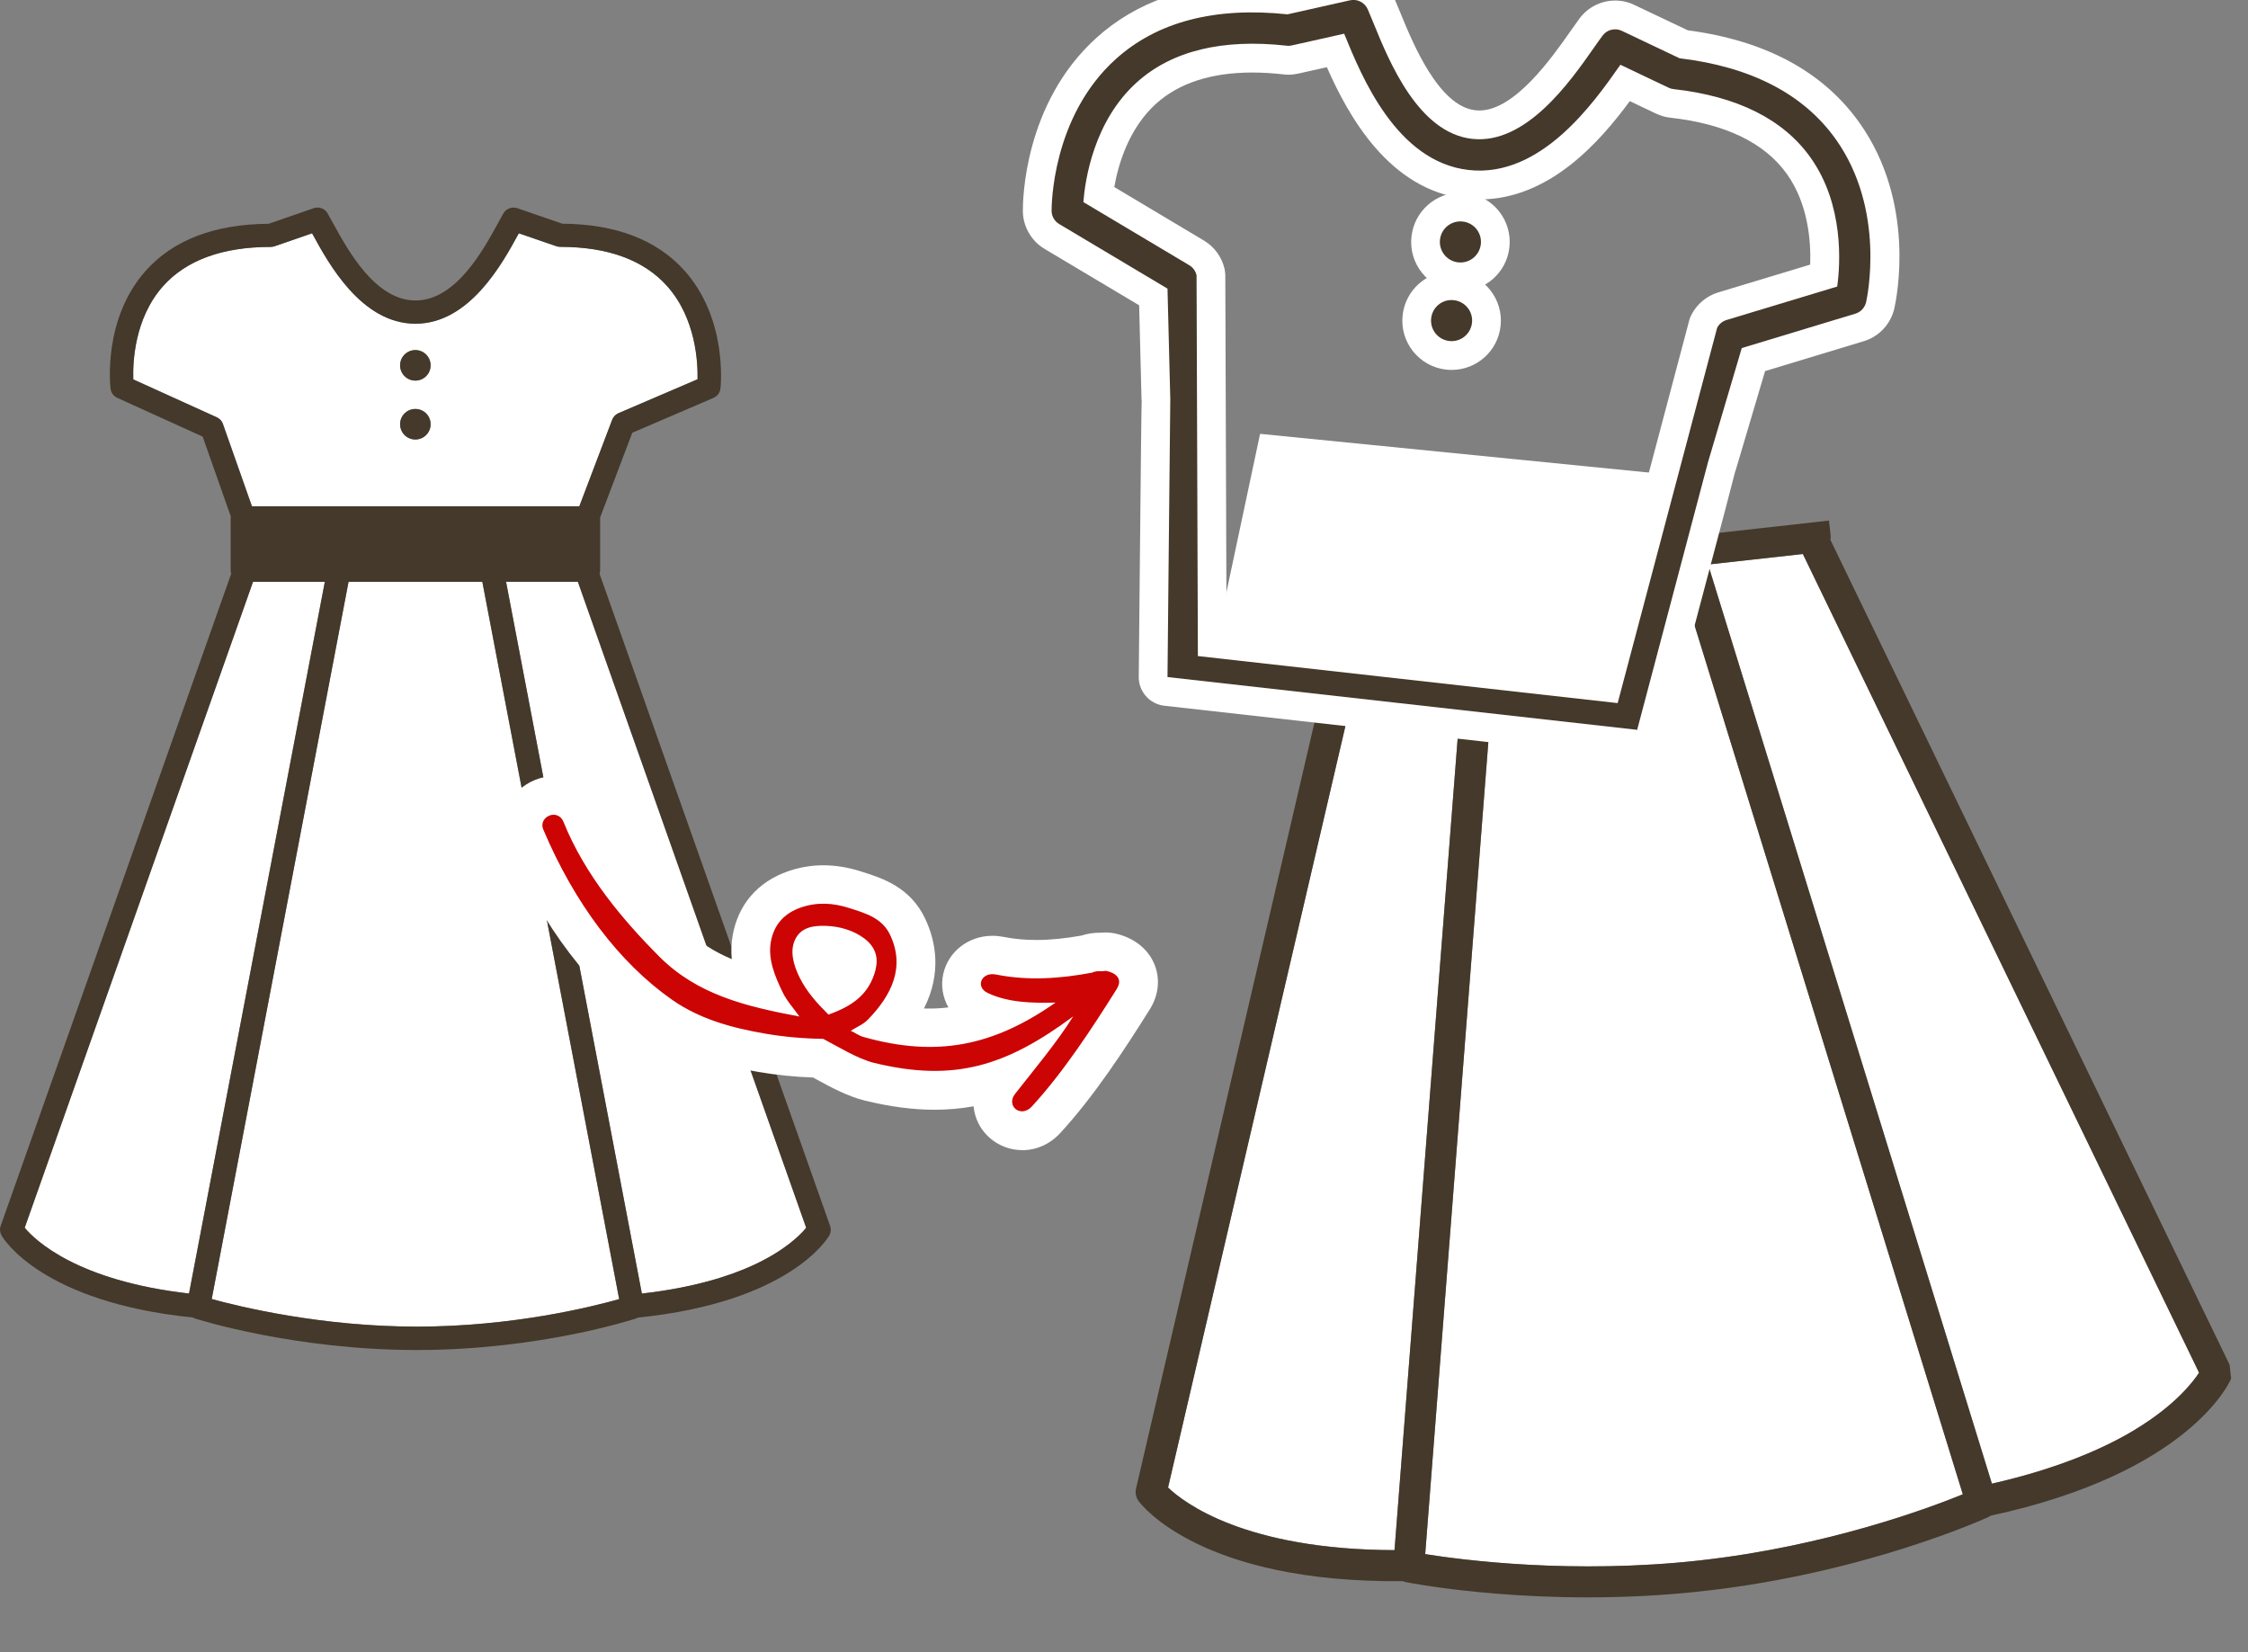<?xml version="1.0" encoding="UTF-8"?>
<svg id="_レイヤー_2" data-name="レイヤー 2" xmlns="http://www.w3.org/2000/svg" xmlns:xlink="http://www.w3.org/1999/xlink" viewBox="0 0 290.15 213.25">
  <rect x="0" y="0" width="290.15" height="213.25" fill="#808080" stroke="none"/>
  <defs>
    <style>
      .cls-1, .cls-2 {
        fill: none;
      }

      .cls-3 {
        fill: #fff;
      }

      .cls-4 {
        fill: #cc0404;
      }

      .cls-5 {
        fill: #44392a;
      }

      .cls-2 {
        clip-path: url(#clippath);
      }
    </style>
    <clipPath id="clippath">
      <rect class="cls-1" x="140.91" y="70.3" width="142.17" height="135.5" transform="translate(-13.98 24.32) rotate(-6.36)"/>
    </clipPath>
  </defs>
  <g id="_レイヤー_1-2" data-name="レイヤー 1">
    <g>
      <g>
        <path class="cls-3" d="m74.78,65.34l4.24-11.17c.14-.38.44-.69.81-.85l10.21-4.38c.05-2.14-.2-7.87-3.95-12.05-3-3.35-7.64-5.04-13.78-5.04-.17,0-.33-.03-.49-.08l-4.85-1.67s-.05.09-.07.13c-2.04,3.74-6.29,11.54-13.27,11.54s-11.23-7.79-13.27-11.54c-.02-.04-.05-.09-.07-.13l-4.86,1.68c-.16.05-.32.08-.49.08-6.23,0-10.9,1.71-13.9,5.08-3.72,4.19-3.9,9.91-3.83,12.02l10.78,4.89c.37.17.66.48.8.87l3.74,10.61h42.26Zm-21.17-20.16c1.09,0,1.97.88,1.97,1.97s-.88,1.97-1.97,1.97-1.97-.88-1.97-1.97.88-1.97,1.97-1.97Zm0,7.6c1.09,0,1.97.88,1.97,1.97s-.88,1.97-1.97,1.97-1.97-.88-1.97-1.97.88-1.97,1.97-1.97Z"/>
        <path class="cls-3" d="m44.98,75.09l-17.66,92.56c3.55.98,14.09,3.56,26.49,3.56s22.63-2.57,26.1-3.55l-17.66-92.57h-17.27Z"/>
        <path class="cls-3" d="m32.65,75.09L3.18,158.45c1.37,1.64,6.78,6.84,21.21,8.49l17.53-91.85h-9.27Z"/>
        <path class="cls-3" d="m65.31,75.09l17.53,91.86c6.68-.76,11.31-2.25,14.37-3.66,4.08-1.88,6.08-3.9,6.84-4.83l-29.47-83.37h-9.27Z"/>
        <path class="cls-5" d="m77.39,74.03c.04-.14.07-.29.07-.44v-6.74s0-.05,0-.07l4.15-10.93,10.48-4.5c.5-.21.84-.68.9-1.21.04-.36.93-8.99-4.64-15.21-3.55-3.97-8.86-6.01-15.78-6.06l-5.8-2c-.68-.23-1.42.04-1.79.66-.21.35-.44.79-.71,1.28-1.9,3.48-5.44,9.97-10.64,9.97s-8.73-6.49-10.64-9.97c-.27-.5-.51-.93-.71-1.28-.36-.62-1.11-.89-1.79-.66l-5.81,2.01c-7.01.05-12.36,2.1-15.91,6.11-5.51,6.23-4.54,14.8-4.5,15.17.06.52.39.97.87,1.19l11.02,5,3.63,10.31c0,.07-.02.13-.02.2v6.74c0,.15.03.3.07.44L.09,158.2c-.15.41-.1.87.11,1.25.24.43,5.2,8.6,24.66,10.58.09.05.18.09.27.12.52.17,12.97,4.08,28.68,4.08s27.8-3.91,28.3-4.08c.09-.03.18-.07.26-.11,19.46-1.98,24.41-10.15,24.66-10.58.22-.38.26-.84.11-1.25l-29.76-84.17Zm-48.61-19.3c-.14-.39-.42-.7-.8-.87l-10.78-4.89c-.07-2.1.11-7.83,3.83-12.02,3-3.37,7.67-5.08,13.9-5.08.17,0,.33-.03.49-.08l4.86-1.68s.05.09.07.13c2.04,3.74,6.3,11.54,13.27,11.54s11.23-7.79,13.27-11.54c.02-.04.05-.09.07-.13l4.85,1.67c.16.05.32.08.49.08,6.14,0,10.78,1.7,13.78,5.04,3.75,4.18,4,9.91,3.95,12.05l-10.21,4.38c-.37.16-.67.47-.81.85l-4.24,11.17h-42.26l-3.74-10.61Zm-4.38,112.21c-14.43-1.65-19.84-6.85-21.21-8.49l29.47-83.36h9.27l-17.53,91.85Zm29.42,4.27c-12.4,0-22.94-2.59-26.49-3.56l17.66-92.56h17.27l17.66,92.57c-3.47.98-13.73,3.55-26.1,3.55Zm43.4-7.93c-3.06,1.41-7.69,2.9-14.37,3.66l-17.53-91.86h9.27l29.47,83.37c-.76.93-2.76,2.95-6.84,4.83Z"/>
        <path class="cls-5" d="m53.61,49.12c1.09,0,1.97-.88,1.97-1.97s-.88-1.97-1.97-1.97-1.97.88-1.97,1.97.88,1.97,1.97,1.97Z"/>
        <path class="cls-5" d="m53.61,56.72c1.09,0,1.97-.88,1.97-1.97s-.88-1.97-1.97-1.97-1.97.88-1.97,1.97.88,1.97,1.97,1.97Z"/>
      </g>
      <g class="cls-2">
        <g>
          <path class="cls-3" d="m231.54,58.6l3.95-15.35c.13-.52.48-.97.95-1.24l12.82-7.28c-.25-2.83-1.42-10.35-6.98-15.31-4.45-3.97-10.82-5.53-18.93-4.63-.22.02-.44.01-.66-.04l-6.64-1.49c-.02.06-.05.12-.08.18-2.15,5.24-6.61,16.15-15.82,17.17s-15.96-8.63-19.21-13.27c-.04-.06-.08-.11-.11-.16l-6.16,2.93c-.2.09-.41.16-.63.18-8.21.92-14.13,3.86-17.59,8.75-4.3,6.07-3.7,13.65-3.29,16.42l14.95,4.87c.52.17.94.54,1.18,1.03l6.49,13.46,55.76-6.21Zm-30.89-23.49c1.44-.16,2.73.87,2.89,2.31s-.87,2.73-2.31,2.89-2.73-.87-2.89-2.31.87-2.73,2.31-2.89Zm1.12,10.03c1.44-.16,2.73.87,2.89,2.31s-.87,2.73-2.31,2.89-2.73-.87-2.89-2.31.87-2.73,2.31-2.89Z"/>
          <path class="cls-3" d="m193.65,75.84l-9.7,124.73c4.83.77,19.11,2.63,35.48.81,16.32-1.82,29.48-6.72,33.92-8.53l-36.91-119.55-22.78,2.54Z"/>
          <path class="cls-3" d="m177.39,77.65l-26.63,114.32c2.05,1.96,9.96,8.03,29.23,8.08l9.63-123.77-12.23,1.36Z"/>
          <path class="cls-3" d="m220.47,72.85l36.63,118.62c8.7-1.98,14.6-4.63,18.43-6.94,5.1-3.08,7.44-6.04,8.32-7.38l-51.14-105.66-12.23,1.36Z"/>
          <path class="cls-5" d="m236.25,69.68c.04-.19.05-.39.03-.59l-.99-8.89s-.01-.06-.02-.09l3.87-15.04,13.16-7.47c.62-.35,1.01-1.02,1.01-1.73,0-.49-.09-11.99-8.35-19.39-5.27-4.72-12.58-6.63-21.72-5.68l-7.95-1.78c-.93-.21-1.87.27-2.26,1.13-.22.49-.47,1.1-.75,1.8-2,4.88-5.71,13.96-12.57,14.72-6.85.76-12.48-7.27-15.5-11.59-.43-.62-.81-1.16-1.13-1.59-.57-.76-1.6-1.02-2.45-.61l-7.37,3.5c-9.24,1.09-16,4.59-20.09,10.4-6.36,9.02-3.81,20.2-3.7,20.67.16.68.66,1.22,1.32,1.44l15.27,4.98,6.31,13.07c0,.09,0,.18,0,.27l.99,8.89c.02.2.08.39.16.57l-26.89,115.43c-.13.57-.01,1.16.33,1.63.39.53,8.12,10.58,34.09,10.33.12.05.24.09.38.12.71.14,17.71,3.47,38.44,1.16,20.74-2.31,36.1-9.25,36.74-9.54.12-.05.23-.12.33-.19,25.38-5.47,30.72-16.98,30.98-17.58.23-.53.22-1.14-.03-1.66l-51.63-106.68Zm-66.97-18.32c-.24-.49-.66-.86-1.18-1.03l-14.95-4.87c-.41-2.76-1.01-10.34,3.29-16.42,3.46-4.89,9.38-7.83,17.59-8.75.22-.02.43-.09.63-.18l6.16-2.93c.04.05.08.11.11.16,3.25,4.64,10,14.29,19.21,13.27s13.67-11.93,15.82-17.17c.03-.06.05-.12.08-.18l6.64,1.49c.22.05.44.06.66.04,8.1-.9,14.47.65,18.93,4.63,5.56,4.96,6.74,12.49,6.98,15.31l-12.82,7.28c-.47.27-.81.71-.95,1.24l-3.95,15.35-55.76,6.21-6.49-13.46Zm10.71,148.7c-19.28-.05-27.19-6.12-29.23-8.08l26.63-114.32,12.23-1.36-9.63,123.77Zm39.44,1.32c-16.36,1.82-30.65-.04-35.48-.81l9.7-124.73,22.78-2.54,36.91,119.55c-4.44,1.81-17.6,6.71-33.92,8.53Zm56.09-16.84c-3.83,2.31-9.72,4.96-18.43,6.94l-36.63-118.62,12.23-1.36,51.14,105.66c-.87,1.33-3.21,4.3-8.32,7.38Z"/>
          <path class="cls-5" d="m201.23,40.31c1.44-.16,2.47-1.45,2.31-2.89s-1.45-2.47-2.89-2.31-2.47,1.45-2.31,2.89,1.45,2.47,2.89,2.31Z"/>
          <path class="cls-5" d="m202.34,50.34c1.44-.16,2.47-1.45,2.31-2.89s-1.45-2.47-2.89-2.31c-1.44.16-2.47,1.45-2.31,2.89s1.45,2.47,2.89,2.31Z"/>
        </g>
      </g>
      <g>
        <polygon class="cls-3" points="162.64 55.99 218.07 61.51 210.06 92.19 156.24 86.09 162.64 55.99"/>
        <g>
          <g>
            <path class="cls-5" d="m188.2,33.86c1.46.16,2.76-.88,2.93-2.34s-.88-2.77-2.34-2.93-2.77.88-2.93,2.34.88,2.76,2.34,2.93Z"/>
            <path class="cls-5" d="m187.06,44.01c1.46.16,2.76-.88,2.93-2.34s-.88-2.76-2.34-2.93-2.77.88-2.93,2.34.88,2.76,2.34,2.93Z"/>
            <path class="cls-5" d="m211.31,94.19s9.12-34.47,9.13-34.5l4.37-14.77,14.67-4.44c.69-.21,1.22-.78,1.38-1.49.11-.48,2.59-11.86-3.91-21.01-4.15-5.84-10.94-9.36-20.17-10.46l-7.45-3.54c-.87-.41-1.91-.16-2.48.61-.33.44-.71.98-1.15,1.61-3.06,4.37-8.76,12.5-15.7,11.72-6.94-.78-10.7-9.97-12.71-14.91-.29-.7-.54-1.32-.76-1.82-.39-.88-1.35-1.36-2.29-1.15l-8.06,1.81c-9.37-.99-16.83.96-22.17,5.78-8.3,7.49-8.28,19.09-8.28,19.58,0,.7.38,1.35.99,1.71l13.97,8.33.36,14.29c-.02.09-.35,35.74-.36,35.84m3.74-51.87c-.12-.54-.46-1-.93-1.28l-13.67-8.15c.22-2.82,1.32-10.44,6.92-15.47,4.51-4.05,11.01-5.64,19.33-4.71.22.03.45.01.67-.04l6.74-1.51c.03.06.05.12.08.19,2.17,5.31,6.68,16.35,16,17.4s16.17-8.73,19.46-13.42c.04-.06.08-.11.12-.16l6.22,2.96c.2.1.42.16.64.18,8.2.92,14.14,3.88,17.65,8.8,4.39,6.14,3.86,13.83,3.47,16.68l-14.29,4.32c-.52.16-.96.52-1.21,1.01l-12.84,48.43-54.18-6.07-.17-49.15Z"/>
          </g>
          <g>
            <path class="cls-3" d="m188.5,37.59c-.23,0-.47-.01-.71-.04-1.69-.19-3.2-1.02-4.26-2.35-1.06-1.33-1.54-2.99-1.35-4.68.36-3.22,3.08-5.66,6.32-5.66.24,0,.47.01.71.04,3.49.39,6,3.55,5.61,7.03-.36,3.22-3.08,5.65-6.32,5.65h0Z"/>
            <path class="cls-3" d="m187.36,47.74c-.24,0-.47-.01-.71-.04-1.69-.19-3.2-1.03-4.26-2.35-1.06-1.33-1.54-2.99-1.35-4.68.36-3.22,3.08-5.65,6.32-5.65.23,0,.47.01.71.04,3.49.39,6,3.55,5.61,7.03-.36,3.22-3.08,5.65-6.32,5.65h0Z"/>
            <path class="cls-3" d="m211.32,97.9c-.14,0-.28,0-.42-.02l-60.62-6.8c-1.94-.22-3.36-1.89-3.3-3.81,0-.55.06-6.03.12-12.53.16-16.39.21-21.4.26-23.1h-.02s-.31-12.24-.31-12.24l-12.21-7.28c-1.7-1.01-2.78-2.88-2.8-4.86-.01-1.41.15-13.94,9.5-22.38,5.13-4.64,11.89-6.99,20.08-6.99,1.4,0,2.86.07,4.34.21l7.48-1.68c.41-.09.83-.14,1.26-.14,2.26,0,4.32,1.34,5.24,3.4.23.53.5,1.18.81,1.93,1.6,3.92,4.94,12.09,9.69,12.62.17.02.35.03.52.03,4.59,0,9.41-6.89,11.73-10.19.46-.66.87-1.24,1.21-1.7,1.07-1.44,2.79-2.3,4.59-2.3.85,0,1.7.19,2.46.56l6.91,3.28c10.01,1.32,17.46,5.32,22.15,11.92,7.33,10.31,4.82,22.61,4.51,23.98-.46,2.01-1.96,3.62-3.93,4.22l-12.75,3.86-3.81,12.85h-.02c-.35,1.43-1.48,5.69-5.18,19.66-1.94,7.33-3.72,14.05-3.88,14.67-.4,1.66-1.9,2.83-3.6,2.83Zm-5.31-11.21l12.02-45.34c.07-.26.16-.51.29-.74.71-1.37,1.96-2.42,3.44-2.87l11.88-3.59c.11-3.01-.25-7.84-3.01-11.7-2.87-4.02-7.93-6.47-15.04-7.26-.64-.07-1.25-.25-1.83-.52l-3.4-1.62c-3.85,5.23-10.38,12.69-19.41,12.69-.6,0-1.2-.03-1.8-.1-9.89-1.11-15.17-10.78-17.89-16.97l-3.7.83c-.42.09-.84.14-1.26.14-.21,0-.42-.01-.64-.04-1.4-.16-2.76-.24-4.03-.24-5.27,0-9.44,1.35-12.4,4.01-3.53,3.18-4.89,7.82-5.41,10.77l11.58,6.91c1.33.79,2.3,2.12,2.65,3.63.06.27.09.55.1.82l.16,45.84,47.71,5.35Z"/>
          </g>
          <g>
            <path class="cls-5" d="m188.2,33.86c1.46.16,2.76-.88,2.93-2.34s-.88-2.77-2.34-2.93-2.77.88-2.93,2.34.88,2.76,2.34,2.93Z"/>
            <path class="cls-5" d="m187.06,44.01c1.46.16,2.76-.88,2.93-2.34s-.88-2.76-2.34-2.93-2.77.88-2.93,2.34.88,2.76,2.34,2.93Z"/>
            <path class="cls-5" d="m211.31,94.19s9.12-34.47,9.13-34.5l4.37-14.77,14.67-4.44c.69-.21,1.22-.78,1.38-1.49.11-.48,2.59-11.86-3.91-21.01-4.15-5.84-10.94-9.36-20.17-10.46l-7.45-3.54c-.87-.41-1.91-.16-2.48.61-.33.44-.71.98-1.15,1.61-3.06,4.37-8.76,12.5-15.7,11.72-6.94-.78-10.7-9.97-12.71-14.91-.29-.7-.54-1.32-.76-1.82-.39-.88-1.35-1.36-2.29-1.15l-8.06,1.81c-9.37-.99-16.83.96-22.17,5.78-8.3,7.49-8.28,19.09-8.28,19.58,0,.7.38,1.35.99,1.71l13.97,8.33.36,14.29c-.02.09-.35,35.74-.36,35.84m3.74-51.87c-.12-.54-.46-1-.93-1.28l-13.67-8.15c.22-2.82,1.32-10.44,6.92-15.47,4.51-4.05,11.01-5.64,19.33-4.71.22.03.45.01.67-.04l6.74-1.51c.03.06.05.12.08.19,2.17,5.31,6.68,16.35,16,17.4s16.17-8.73,19.46-13.42c.04-.06.08-.11.12-.16l6.22,2.96c.2.1.42.16.64.18,8.2.92,14.14,3.88,17.65,8.8,4.39,6.14,3.86,13.83,3.47,16.68l-14.29,4.32c-.52.16-.96.52-1.21,1.01l-12.84,48.43-54.18-6.07-.17-49.15Z"/>
          </g>
        </g>
      </g>
      <g>
        <path class="cls-4" d="m144.16,127.6c-3.22,5.14-6.97,10.85-10.99,15.21-1.4,1.52-3.37-.07-2.16-1.63,2.4-3.07,5.36-6.58,7.51-10.01-8.59,6.37-15.31,8.54-25.71,6-2.12-.52-4.74-2.15-6.56-3.1-2.51-.03-5.03-.25-7.53-.68-4.1-.71-8.34-1.81-12-4.38-6.82-4.79-12.58-12.44-16.61-21.98-.31-.73.07-1.48.81-1.78s1.51.07,1.8.79c2.79,6.98,7.84,12.85,12.32,17.36,4.98,5.02,11.32,6.5,18.14,7.79-.72-1.04-1.62-2-2.17-3.14-.98-2.04-1.91-4.22-1.52-6.48s1.76-3.71,3.85-4.44c2.09-.73,4.15-.62,6.24.05s4.26,1.26,5.31,3.48c1.96,4.16.2,7.76-2.84,10.9-.67.69-1.47.97-2.25,1.47.6.25,1,.62,1.66.8,9.47,2.67,16.77,1.16,24.78-4.44-2.95.08-6.08.02-8.74-1.23-1.68-.79-.83-2.77,1.05-2.39,4.09.81,8.22.55,12.43-.25.32-.19.91-.2,1.2-.18.29.02.45-.07.64-.03,1.16.24,2.13,1,1.34,2.27Zm-31.15-2.51c.41-1.62-.09-2.94-1.46-3.98-1.38-1.03-3.15-1.56-4.95-1.62-1.5-.05-3.13.12-3.93,1.67s-.24,3.42.52,4.96c.91,1.86,2.27,3.36,3.74,4.82,3.06-1.1,5.26-2.57,6.1-5.85Z"/>
        <path class="cls-3" d="m131.92,148.43c-2.39,0-4.61-1.38-5.66-3.51-.33-.68-.53-1.4-.6-2.14-1.65.29-3.31.44-5.02.44-2.81,0-5.76-.39-9.01-1.18-2.28-.56-4.57-1.82-6.42-2.83-.09-.05-.18-.1-.27-.15-2.39-.08-4.76-.33-7.07-.72-4.07-.7-9.34-1.93-14.02-5.21-7.57-5.32-13.92-13.66-18.34-24.12-.67-1.58-.68-3.31-.02-4.87.67-1.6,1.94-2.84,3.58-3.49.76-.31,1.56-.46,2.38-.46,2.62,0,4.94,1.58,5.92,4.04,2.62,6.57,7.66,12.1,11.22,15.7,1.71,1.73,3.67,2.93,5.86,3.85-.09-.96-.07-1.97.11-3.02.69-4,3.23-6.95,7.14-8.31,1.48-.52,3.03-.78,4.59-.78s3.19.27,4.83.79l.34.11c2.41.77,6.05,1.93,7.96,6.01,1.36,2.89,2.16,6.96-.16,11.57.25,0,.5.01.74.01.81,0,1.61-.05,2.41-.15-.73-1.29-1-2.82-.66-4.33.65-2.89,3.26-4.91,6.35-4.91.47,0,.95.05,1.43.14,1.35.27,2.74.4,4.24.4,1.78,0,3.69-.19,5.82-.57.72-.24,1.52-.37,2.38-.37.05,0,.1,0,.15,0,.21-.02.4-.03.6-.03.37,0,.75.04,1.11.11,2.42.5,4.29,1.93,5.14,3.92.81,1.89.6,4.04-.57,5.9-3.3,5.27-7.25,11.28-11.54,15.94-1.32,1.44-3.07,2.23-4.93,2.23Z"/>
        <path class="cls-4" d="m144.16,127.6c-3.22,5.14-6.97,10.85-10.99,15.21-1.4,1.52-3.37-.07-2.16-1.63,2.4-3.07,5.36-6.58,7.51-10.01-8.59,6.37-15.31,8.54-25.71,6-2.12-.52-4.74-2.15-6.56-3.1-2.51-.03-5.03-.25-7.53-.68-4.1-.71-8.34-1.81-12-4.38-6.82-4.79-12.58-12.44-16.61-21.98-.31-.73.07-1.48.81-1.78s1.51.07,1.8.79c2.79,6.98,7.84,12.85,12.32,17.36,4.98,5.02,11.32,6.5,18.14,7.79-.72-1.04-1.62-2-2.17-3.14-.98-2.04-1.91-4.22-1.52-6.48s1.76-3.71,3.85-4.44c2.09-.73,4.15-.62,6.24.05s4.26,1.26,5.31,3.48c1.96,4.16.2,7.76-2.84,10.9-.67.69-1.47.97-2.25,1.47.6.25,1,.62,1.66.8,9.47,2.67,16.77,1.16,24.78-4.44-2.95.08-6.08.02-8.74-1.23-1.68-.79-.83-2.77,1.05-2.39,4.09.81,8.22.55,12.43-.25.32-.19.91-.2,1.2-.18.29.02.45-.07.64-.03,1.16.24,2.13,1,1.34,2.27Zm-31.15-2.51c.41-1.62-.09-2.94-1.46-3.98-1.38-1.03-3.15-1.56-4.95-1.62-1.5-.05-3.13.12-3.93,1.67s-.24,3.42.52,4.96c.91,1.86,2.27,3.36,3.74,4.82,3.06-1.1,5.26-2.57,6.1-5.85Z"/>
      </g>
    </g>
  </g>
</svg>